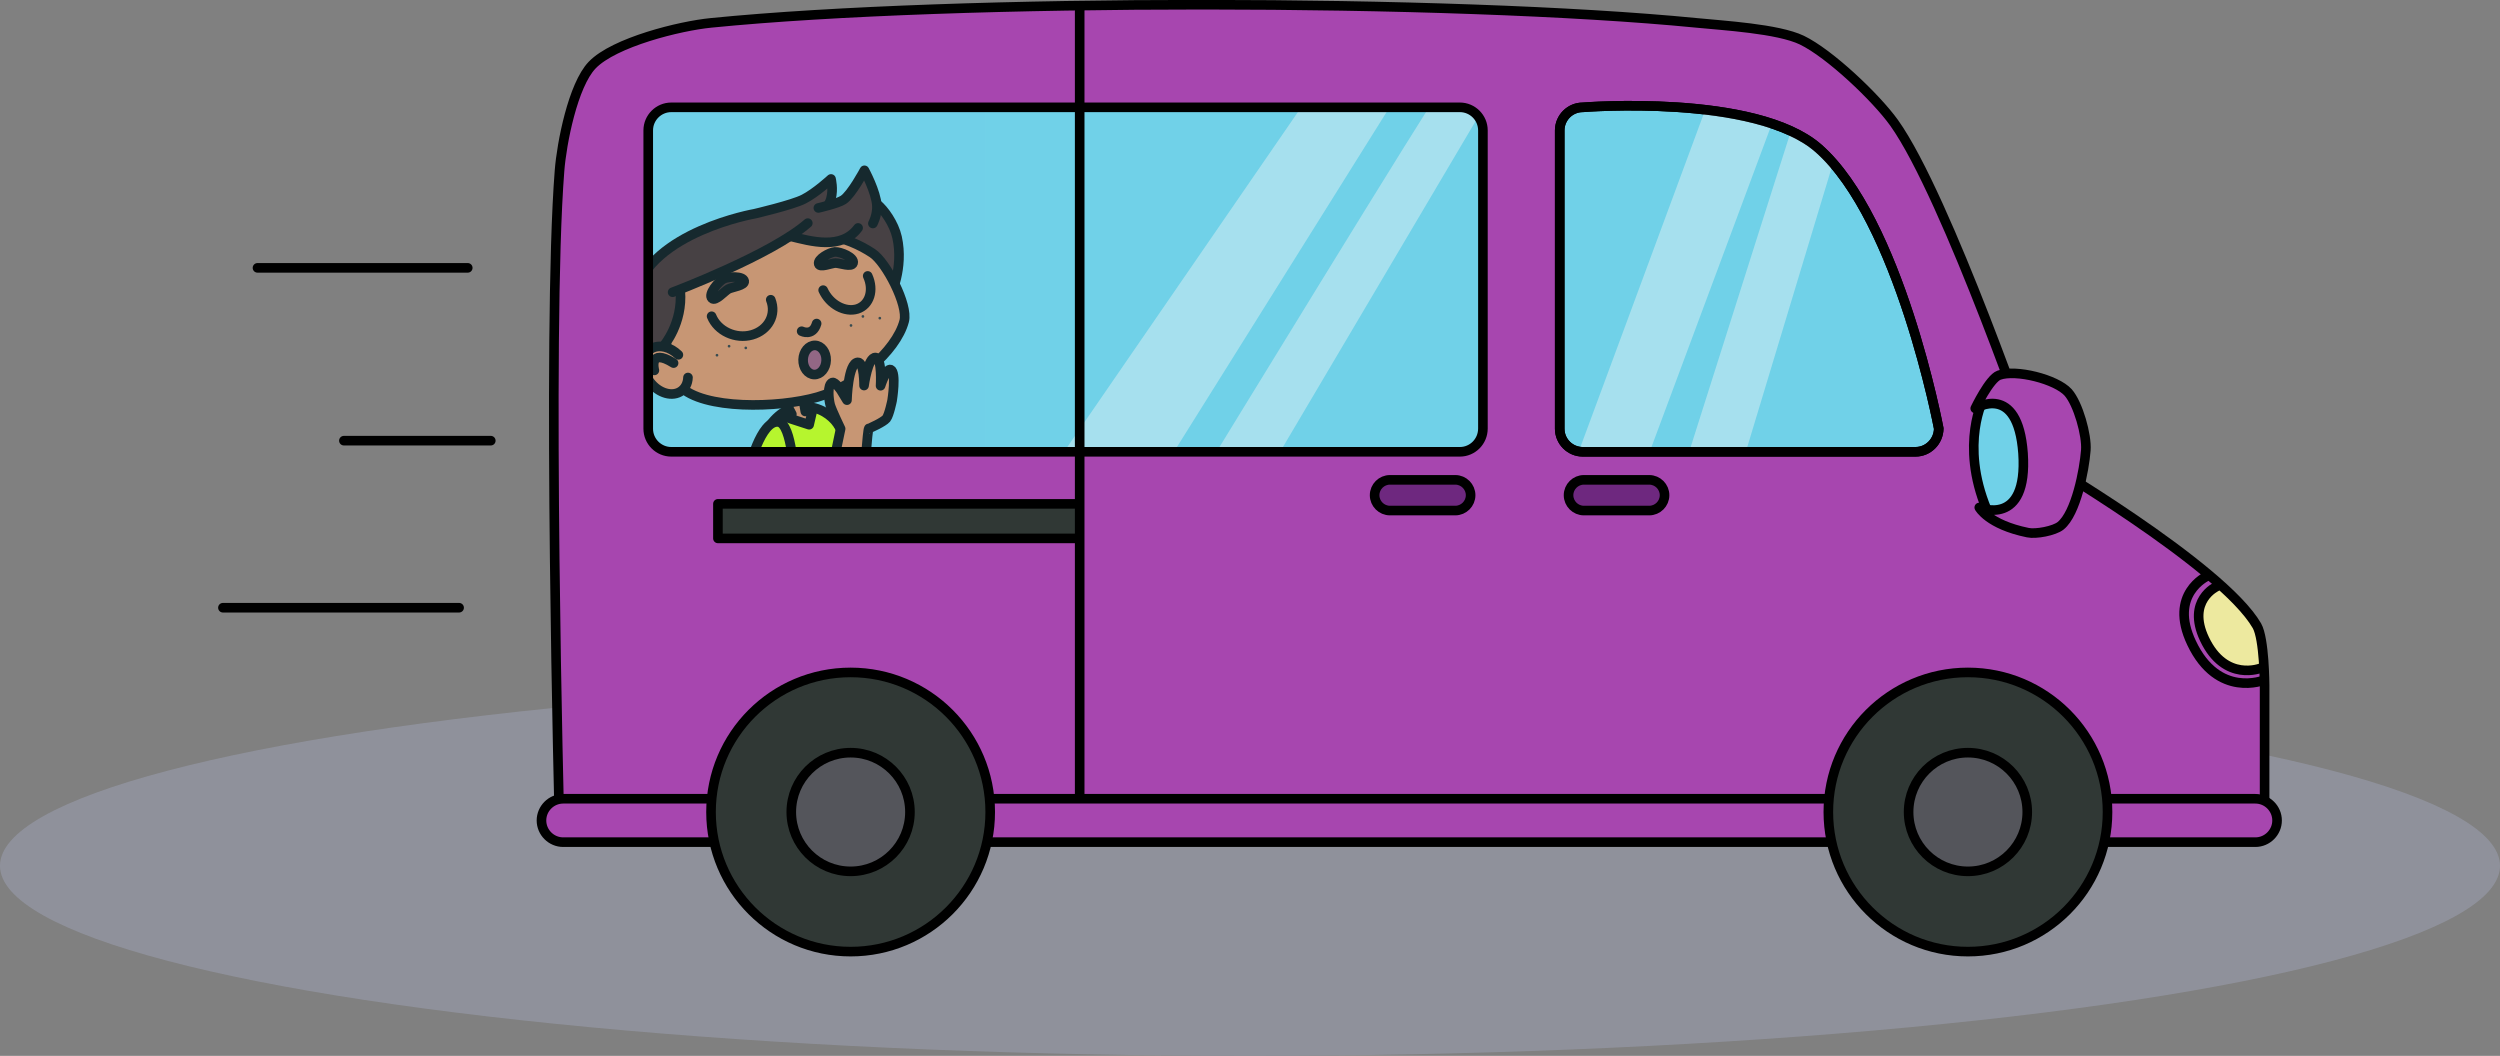 <svg version="1.0" id="theMommyBedImageFour" xmlns="http://www.w3.org/2000/svg" xmlns:xlink="http://www.w3.org/1999/xlink" x="0px" y="0px" viewBox="0 0 1302 549.9" enable-background="new 0 0 1302 549.9" xml:space="preserve" style="pointer-events: none" aria-labeledby="MommyBedFour" role="img"><rect x="0" y="0" width="1302" height="549.9" fill="#808080" stroke="none"/><title id="MommyBedFour">Jake sits in the back seat of a purple van.</title><desc>Jake Car Van</desc><g id="ground"><ellipse fill="#8F919B" cx="651" cy="450.9" rx="651" ry="99"/></g><g id="car"><rect x="323" y="36.9" fill="#70D1E8" stroke="#000000" stroke-width="5" stroke-linecap="round" stroke-linejoin="round" stroke-miterlimit="10" width="470" height="224"/><polygon opacity="0.5" fill="#DCF0F4" points="689,39.4 546.5,246.4 603.5,247.9 731.5,43.4 "/><path opacity="0.5" fill="#DCF0F4" d="M750.5,46.4c-2,1-122.5,198-122.5,198l33,0.5L776,50.4L750.5,46.4z"/><g><g><g><g><path fill="#C8FF00" d="M414.8,212.1c-0.4,0.2-6.8,2.7-6.8,2.7l-6.1,5.7l-4.4,8.8l-1.7,31.5l0.2,3.4l0.2,2.6l10.1,3l11.2,1.3l14.5-3.1l11.1-4.1l5.9-3.5l1.1-1.4l1.2-1.7l-9.7-26.4l-4.9-10.4l-8.7-6.8l-6.8-1.7L414.8,212.1z"/><polygon fill="#DD8858" points="414.1,211.7 408.9,213.8 407.5,214.6 409.3,216.7 416,218.9 420.8,219.8 422.8,213.8 422.9,212.1 416.5,211.3 "/><path fill="none" stroke="#000000" stroke-width="5" stroke-linecap="round" stroke-linejoin="round" stroke-miterlimit="10" d="M451,258.3c0,0-9.1-31.5-16.3-39.4c-3.6-4-10.2-8.3-19.9-6.8c-8.1,1.2-14.5,9.1-16.3,14.1c-3.5,9.6-2.4,40.7-2.4,40.7s13.6,6,26.5,3.7C443.1,266.8,451,258.3,451,258.3z"/><polyline fill="none" stroke="#000000" stroke-width="5" stroke-linecap="round" stroke-linejoin="round" stroke-miterlimit="10" points="423.3,213 421.4,221.2 406.6,216.4 "/></g><g><polyline fill="#DD8858" stroke="#000000" stroke-width="5" stroke-linecap="round" stroke-linejoin="round" stroke-miterlimit="10" points="419.4,214.3 417.9,205.5 408.6,208.4 412.4,215.7 "/></g></g><g><path fill="#C8FF00" stroke="#000000" stroke-width="5" stroke-linecap="round" stroke-linejoin="round" stroke-miterlimit="10" d="M413.7,249.6c0,0-5.9,1.9-12.3,1c-6.3-0.9-11.5-5.7-11.5-5.7s6.2-26.5,15.6-25.1C412.6,220.8,413.7,249.6,413.7,249.6z"/></g></g><g><g><path fill="#3D1E1B" d="M347.1,181.5l-15,0.3l-2.9-7.1l-0.7-11.7l2.3-11.4l5.2-9.3l8.7-10.2l13-9l16.3-6.9l10.6-2.4l22.9-7.2l8.2-1.6l10-5.9l5.6-5.9l1,0.3l1.2,4.4l-0.6,4l-0.9,4.8l6.4-2.3l6.5-5.5l4.3-7.6l1.1-2.5l6.2,14.3l0.2,4.8l1.7,0.4c0,0,3.4,3.2,3.8,3.9c0.4,0.7,3.4,6.8,3.4,6.8l2.5,8.4l0.2,13.5l-3.7,11.9l-12.7,2.5L347.1,181.5z"/><path fill="none" stroke="#000000" stroke-width="5" stroke-linecap="round" stroke-linejoin="round" stroke-miterlimit="10" d="M336.4,181.8c0,0-13.3-0.3-5.9-28.5c8.6-32.6,62.6-42,62.6-42s19.7-4.6,25.5-7.6c6.3-3.2,14.2-10.5,14.2-10.5s1.3,5.2,0,10.1c-0.3,1.2-0.8,2.2-1.3,3.2"/><path fill="none" stroke="#000000" stroke-width="5" stroke-linecap="round" stroke-linejoin="round" stroke-miterlimit="10" d="M426.2,108.3c0,0,10.1-2.3,13-4.2c4.3-2.8,11-15.4,11-15.4s6.1,11.2,6.5,18.5c0.2,5-2.1,9.2-2.1,9.2"/><path fill="none" stroke="#000000" stroke-width="5" stroke-linecap="round" stroke-linejoin="round" stroke-miterlimit="10" d="M456.8,106.3c3.6,2.9,8.8,10.1,10.4,17.3c3.6,16.2-3.5,30.4-3.5,30.4"/></g><g><path fill="#DD8858" stroke="#000000" stroke-width="5" stroke-linecap="round" stroke-linejoin="round" stroke-miterlimit="10" d="M454.3,131.8c7.2,4.7,18.8,27.1,16.6,35.4c-4.2,16-26.2,34.2-45.2,39.6c-20.3,5.8-59.6,6.7-71.6-5.7c-7-7.2-9.7-33.3-5-42.5c6.9-13.5,18-25.5,47-33.5C422.9,117.7,441.2,123.2,454.3,131.8z"/></g><g><path fill="#3D1E1B" d="M445.6,111.1c0.2,0.5,4.4,3.6,4.4,3.6l-4.2,6.9l-10.3,4.4l-17.8-1.7l-7.5-0.5l-21.3,12.1c0,0-28.2,12.7-28.7,13c-0.5,0.3-5.9,1.5-5.9,1.5s0.3,8.2,0.1,8.7c-0.2,0.5-1.3,10.3-1.3,10.3l-8,12.4l-9.3-6.9l10.8-29.7c0,0,20.2-18.6,20.2-18.1s50.6-15.8,50.6-15.8s18.6,2.4,18.6,1.7S445.6,111.1,445.6,111.1z"/><path fill="none" stroke="#000000" stroke-width="5" stroke-linecap="round" stroke-linejoin="round" stroke-miterlimit="10" d="M345.8,179.9c0,0,9.9-11.6,8.5-28.4"/><path fill="none" stroke="#000000" stroke-width="5" stroke-linecap="round" stroke-linejoin="round" stroke-miterlimit="10" d="M346.7,189.2"/><path fill="none" stroke="#000000" stroke-width="5" stroke-linecap="round" stroke-linejoin="round" stroke-miterlimit="10" d="M350.3,152.2c0,0,51.4-19.4,70.4-36"/><path fill="none" stroke="#000000" stroke-width="5" stroke-linecap="round" stroke-linejoin="round" stroke-miterlimit="10" d="M411.8,123.1c10.3,2.5,26.4,7.3,35.1-4.4"/></g><g><path fill="#DD8858" stroke="#000000" stroke-width="5" stroke-linecap="round" stroke-linejoin="round" stroke-miterlimit="10" d="M358.3,196.6c-0.1,3.2-1.6,6-4.2,7.5c-4.9,2.8-12.2,0.1-16.3-6.2c-4.1-6.2-3.4-13.6,1.5-16.4c4.1-2.3,9.8-0.8,14,3.3"/><path fill="none" stroke="#000000" stroke-width="5" stroke-linecap="round" stroke-linejoin="round" stroke-miterlimit="10" d="M340.8,192.9c0,0-3.3-12.1,10-3.8"/></g><g><circle fill="#2B2B2B" cx="449.4" cy="164.8" r="0.7"/><circle fill="#2B2B2B" cx="443.2" cy="169.5" r="0.7"/><circle fill="#2B2B2B" cx="458.2" cy="165.7" r="0.7"/><circle fill="#2B2B2B" cx="379.7" cy="180.3" r="0.7"/><circle fill="#2B2B2B" cx="373.4" cy="185" r="0.7"/><circle fill="#2B2B2B" cx="388.4" cy="181.2" r="0.7"/></g><g><ellipse transform="matrix(1 2.800860e-002 -2.800860e-002 1 5.414 -11.806)" fill="#9B4E6D" stroke="#000000" stroke-width="5" stroke-linecap="round" stroke-linejoin="round" stroke-miterlimit="10" cx="424.1" cy="187.4" rx="6" ry="7.6"/><path fill="none" stroke="#000000" stroke-width="5" stroke-linecap="round" stroke-linejoin="round" stroke-miterlimit="10" d="M417.5,172.5c0,0,5.8,2.9,7.8-4"/></g><g><path fill="none" stroke="#000000" stroke-width="5" stroke-linecap="round" stroke-linejoin="round" stroke-miterlimit="10" d="M370.6,164.7c3.1,7.7,12.5,12.1,21,9.7c8.5-2.4,12.9-10.5,9.8-18.3"/><path fill="none" stroke="#000000" stroke-width="5" stroke-linecap="round" stroke-linejoin="round" stroke-miterlimit="10" d="M428.7,151.1c3.4,7.5,11.4,11.8,17.8,9.8c6.4-2.1,8.8-9.8,5.4-17.2"/><path fill="#3D1E1B" stroke="#000000" stroke-width="5" stroke-linecap="round" stroke-linejoin="round" stroke-miterlimit="10" d="M387.6,146.4c-0.5-2.8-8.2-2.4-10.7-1.2c-2.8,1.4-8.3,8.1-6.1,10.2c1.8,1.8,6.4-3.7,8.6-4.9C381.4,149.5,388,148.7,387.6,146.4z"/><path fill="#3D1E1B" stroke="#000000" stroke-width="5" stroke-linecap="round" stroke-linejoin="round" stroke-miterlimit="10" d="M426.4,137.5c-0.8-2.6,5.7-6.1,8.4-6.3c2.9-0.2,10.4,2.9,9.5,5.8c-0.7,2.4-6.9,0-9.2,0C432.8,137.1,427,139.6,426.4,137.5z"/></g></g><g><path fill="#DD8858" stroke="#000000" stroke-width="5" stroke-linecap="round" stroke-linejoin="round" stroke-miterlimit="10" d="M432.4,249.2l5.4-25.9c0,0-4.4-9.1-5.4-12.3c-0.8-2.9-1.7-10.8,1.1-11.8c1.4-0.5,4.5,4.1,4.5,4.1l3.1,5.1c0,0,0.5-19.6,5.7-19.7c3.3-0.1,3.2,12.1,3.2,12.1s2-15,6-14.6c3.5,0.4,2.6,14.7,2.6,14.7s3-9.4,5.3-8.4c3.1,1.4,0.7,16.1,0.7,16.1s-1.5,7.5-3,9.4c-1.5,1.8-8.4,5-9.1,5.1c-0.7,0.1-2.4,25.7-2.4,25.7L432.4,249.2z"/></g></g><rect x="323" y="36.9" opacity="0.2" fill="#70D1E8" width="190" height="224"/><g><line fill="none" stroke="#000000" stroke-width="5" stroke-linecap="round" stroke-linejoin="round" stroke-miterlimit="10" x1="134.1" y1="139.5" x2="243.6" y2="139.5"/><line fill="none" stroke="#000000" stroke-width="5" stroke-linecap="round" stroke-linejoin="round" stroke-miterlimit="10" x1="179.1" y1="229.5" x2="255.6" y2="229.5"/><line fill="none" stroke="#000000" stroke-width="5" stroke-linecap="round" stroke-linejoin="round" stroke-miterlimit="10" x1="116.1" y1="316.5" x2="239.1" y2="316.5"/></g><path fill="#A746AF" d="M1176,325.3l-9.3-11l-36-31l-69-45.3l-24.7-64.7l-28-67.3l-15-31.7l-22.7-27.3L941,21.6l-20.7-6L860,9.9l-46-3l-84.3-3l-143-1.3L462.3,5.9l-91.7,5l-21,4.7L327,22.9l-20.5,12l-9,21.5l-6,34l-3,79.5l2.5,214l0.5,43.5l886.5-5.5l0.7-85.3L1176,325.3z M772,226.9l-5.3,7l-6.3,2l-406.7-0.3l-7.7-0.3l-7.3-6.7l-0.7-33V68.9l2.7-8l8.7-4.7l177-1l164.3,0.7h65l11.7,1.3l3.7,7.3l1.3,67.7l1,86.7L772,226.9z"/><g><g><path fill="#EDE99F" d="M1162,307.9l-9.5-2c0,0-7,8.5-7,9.3s-1.3,6.8-0.5,7.8s3.3,8.5,3.3,8.5l6.8,11.3l7.8,5.8l11,1.3l5.3-3.3l-3.6-20.5l-5.9-7.8L1162,307.9z"/><path fill="none" stroke="#000000" stroke-width="5" stroke-linecap="round" stroke-linejoin="round" stroke-miterlimit="10" d="M883.4,11.9c-127.6-12.5-385.4-12.7-513,0c-16.4,1.6-50.6,10.1-62,22c-10,10.4-15.9,40.7-17,55c-6.7,85,0,341,0,341h888v-73c0,0-0.1-24.2-4-31c-18.1-31.4-115-88-115-88s-46.5-135.6-74-174c-9.4-13.1-33.5-36-48-43C925.9,14.9,897.3,13.3,883.4,11.9z"/><g><path fill="#70D1E8" d="M1060.3,206.4l-19.8-1.5l-11,11.5l-1.8,21.8l7.3,28.5l23.5,1.8c0,0,15.3-41.3,14-40.5S1059.5,205.7,1060.3,206.4z"/><path fill="none" stroke="#000000" stroke-width="5" stroke-linecap="round" stroke-linejoin="round" stroke-miterlimit="10" d="M1033.2,207.3c0,0-12.8,23.6,1.5,58.1"/><path fill="#A746AF" stroke="#000000" stroke-width="5" stroke-linecap="round" stroke-linejoin="round" stroke-miterlimit="10" d="M1028.7,212.7c0,0,7.4-15.5,12.4-17.3c8.7-3.2,29.8,2.1,36,9c5.2,5.9,9.8,22.3,9.2,30.1c-0.8,10.3-5.1,32.8-13.1,39.3c-3.3,2.7-13,4.5-17.1,3.6c-20.6-4.2-25.3-13.1-25.3-13.1s25.4,10.7,22.8-28.2C1050.9,198.8,1028.7,212.7,1028.7,212.7z"/></g><path fill="none" stroke="#000000" stroke-width="5" stroke-linecap="round" stroke-linejoin="round" stroke-miterlimit="10" d="M1149.4,300.1c0,0-20.2,9.2-8,34.8c13.8,29.1,37.7,19.3,37.7,19.3"/><path fill="none" stroke="#000000" stroke-width="5" stroke-linecap="round" stroke-linejoin="round" stroke-miterlimit="10" d="M1154.4,305.5c0,0-15.8,7.2-6.3,27.3c10.8,22.8,29.5,15.1,29.5,15.1"/><path fill="none" stroke="#000000" stroke-width="5" stroke-linecap="round" stroke-linejoin="round" stroke-miterlimit="10" d="M760.3,235.3H349.6c-6.6,0-12-5.4-12-12V67.9c0-6.6,5.4-12,12-12h410.7c6.6,0,12,5.4,12,12v155.3C772.3,229.9,766.9,235.3,760.3,235.3z"/><path fill="#70D1E8" stroke="#000000" stroke-width="5" stroke-linecap="round" stroke-linejoin="round" stroke-miterlimit="10" d="M997.6,235.3H824.3c-6.6,0-12-5.4-12-12V67.9c0-6.6,5.4-12,12-12c0,0,90-7.3,122.7,21.3c42.2,37,62.7,146,62.7,146C1009.6,229.9,1004.2,235.3,997.6,235.3z"/><polygon opacity="0.5" fill="#DCF0F4" points="888,57.4 822.5,234.4 859.5,234.4 923,63.9 902.5,58.9 "/><polygon opacity="0.5" fill="#DCF0F4" points="932.5,68.9 880,234.4 909.5,234.4 954.5,85.4 946.9,77.3 "/><path fill="none" stroke="#000000" stroke-width="5" stroke-linecap="round" stroke-linejoin="round" stroke-miterlimit="10" d="M997.6,235.3H824.3c-6.6,0-12-5.4-12-12V67.9c0-6.6,5.4-12,12-12c0,0,90-7.3,122.7,21.3c42.2,37,62.7,146,62.7,146C1009.6,229.9,1004.2,235.3,997.6,235.3z"/><path fill="#6E287F" stroke="#000000" stroke-width="5" stroke-linecap="round" stroke-linejoin="round" stroke-miterlimit="10" d="M858.9,265.9h-34c-4.4,0-8-3.6-8-8l0,0c0-4.4,3.6-8,8-8h34c4.4,0,8,3.6,8,8l0,0C866.9,262.3,863.3,265.9,858.9,265.9z"/><path fill="#6E287F" stroke="#000000" stroke-width="5" stroke-linecap="round" stroke-linejoin="round" stroke-miterlimit="10" d="M757.9,265.9h-34c-4.4,0-8-3.6-8-8l0,0c0-4.4,3.6-8,8-8h34c4.4,0,8,3.6,8,8l0,0C765.9,262.3,762.3,265.9,757.9,265.9z"/><polyline fill="#303835" stroke="#000000" stroke-width="5" stroke-linecap="round" stroke-linejoin="round" stroke-miterlimit="10" points="561.9,280.4 373.9,280.4 373.9,262.4 561.4,262.4 "/><line fill="none" stroke="#000000" stroke-width="5" stroke-linecap="round" stroke-linejoin="round" stroke-miterlimit="10" x1="562.3" y1="414.9" x2="562.3" y2="3.3"/></g><g><path fill="#A746AF" stroke="#000000" stroke-width="5" stroke-linecap="round" stroke-linejoin="round" stroke-miterlimit="10" d="M1174.6,438.6H293.3c-6.2,0-11.3-5.1-11.3-11.3v0c0-6.2,5.1-11.3,11.3-11.3h881.3c6.2,0,11.3,5.1,11.3,11.3v0C1185.9,433.5,1180.8,438.6,1174.6,438.6z"/></g><g><g><circle fill="#303835" stroke="#000000" stroke-width="5" stroke-linecap="round" stroke-linejoin="round" stroke-miterlimit="10" cx="443" cy="422.9" r="72.7"/><circle fill="#54555B" stroke="#000000" stroke-width="5" stroke-linecap="round" stroke-linejoin="round" stroke-miterlimit="10" cx="443" cy="422.9" r="30.9"/></g><g><circle fill="#303835" stroke="#000000" stroke-width="5" stroke-linecap="round" stroke-linejoin="round" stroke-miterlimit="10" cx="1024.9" cy="422.9" r="72.7"/><circle fill="#54555B" stroke="#000000" stroke-width="5" stroke-linecap="round" stroke-linejoin="round" stroke-miterlimit="10" cx="1024.9" cy="422.9" r="30.9"/></g></g></g></g></svg>